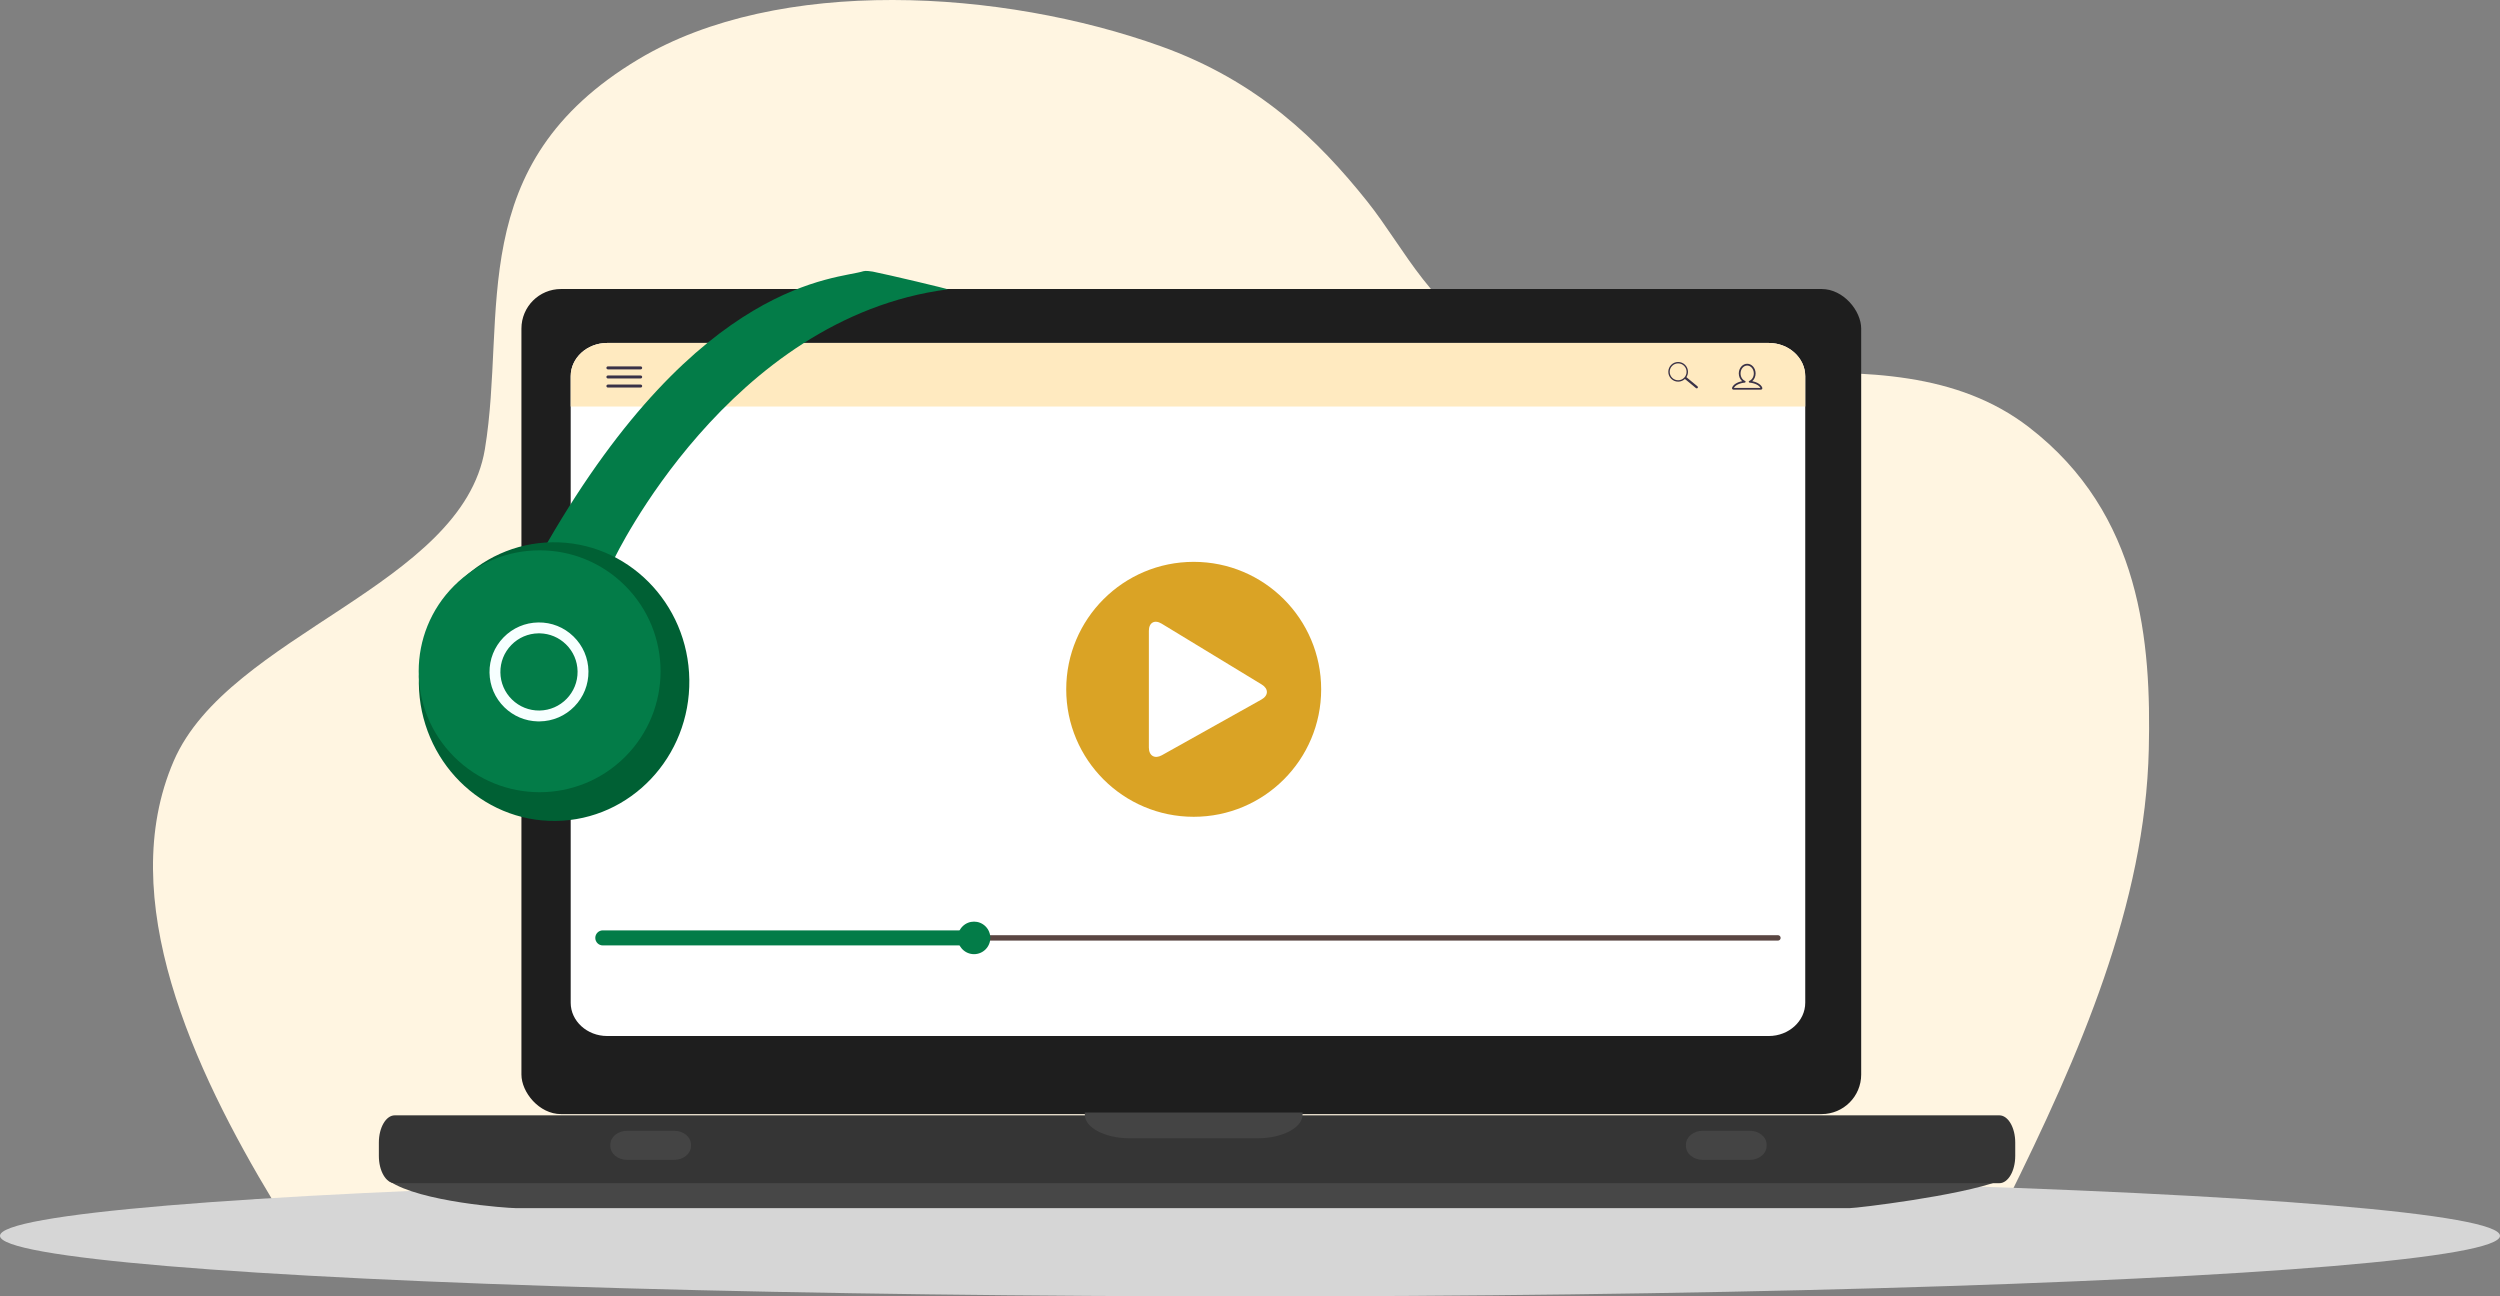 <?xml version="1.0" encoding="UTF-8"?><svg id="uuid-ac00a939-684f-422d-b9d3-3464f4b93999" xmlns="http://www.w3.org/2000/svg" viewBox="0 0 4460.99 2313.29"><rect x="0" y="0" width="4460.99" height="2313.29" fill="#808080" stroke="none"/><defs><style>.uuid-95551dc3-81ee-48d7-8db1-18ece7d374fe{fill:#daa325;}.uuid-95551dc3-81ee-48d7-8db1-18ece7d374fe,.uuid-66f7d854-19b4-4be5-b7c2-f2f0361ff6cb,.uuid-51ce82d4-5758-4c3a-9565-ec8465cb255f,.uuid-72cdf3e3-4e66-471e-8291-74cf7a9149a0,.uuid-344a1e5a-25a7-412a-9685-d080d75bdbdf,.uuid-e91957b6-03ee-41f0-a936-280c6426e484,.uuid-654e7699-5720-4002-af80-fd6fbf0c6528,.uuid-3e24402c-6dec-43f3-824d-2dac742b66dd,.uuid-66f5ef55-02a8-4a33-a225-e8ebe7fc869a,.uuid-44d0a96b-ac0c-4d3b-a92e-ddfc753df00d,.uuid-6e07c2cc-f1a1-4e95-be46-c43b5a31e3ad,.uuid-8d74caf6-b764-4105-8e31-1461d93fac81,.uuid-b1772f2b-6bbd-42f1-a8c6-e6bcf9f0bef8,.uuid-00c0f3bb-1f8d-4084-8384-1553ac3adf51{stroke-width:0px;}.uuid-66f7d854-19b4-4be5-b7c2-f2f0361ff6cb{fill:#1e1e1e;}.uuid-51ce82d4-5758-4c3a-9565-ec8465cb255f{fill:#474747;}.uuid-72cdf3e3-4e66-471e-8291-74cf7a9149a0{fill:#d6d6d6;}.uuid-344a1e5a-25a7-412a-9685-d080d75bdbdf{fill:#3a3247;}.uuid-e91957b6-03ee-41f0-a936-280c6426e484{fill:#444;}.uuid-654e7699-5720-4002-af80-fd6fbf0c6528{fill:#037c48;}.uuid-3e24402c-6dec-43f3-824d-2dac742b66dd{fill:#5a4642;}.uuid-66f5ef55-02a8-4a33-a225-e8ebe7fc869a{fill:#fff5e1;}.uuid-44d0a96b-ac0c-4d3b-a92e-ddfc753df00d{fill:#f7ffff;}.uuid-6e07c2cc-f1a1-4e95-be46-c43b5a31e3ad{fill:#006034;}.uuid-8d74caf6-b764-4105-8e31-1461d93fac81{fill:#fff;}.uuid-b1772f2b-6bbd-42f1-a8c6-e6bcf9f0bef8{fill:#353535;}.uuid-00c0f3bb-1f8d-4084-8384-1553ac3adf51{fill:#ffeac0;}</style></defs><g id="uuid-ece8b8d0-04d8-421e-8ebe-f099242d1287"><g id="uuid-1d78bce8-e8d1-4430-8b4c-9fe8bf8327a7"><path class="uuid-66f5ef55-02a8-4a33-a225-e8ebe7fc869a" d="M3581.05,2143.88c130.45-262.82,246.96-530.44,253.25-806.94,4.32-189.94-12.52-419.79-214.14-574.84-255.05-196.13-653-10.35-936.58-143.84-128.23-60.36-175.98-173.85-244.22-259.24-86.87-108.69-194.17-214.19-368.26-276.59-282.81-101.37-681.72-126.12-931.32,22.96-315.12,188.22-234.52,453.94-274.54,696.02-40.35,244.05-457.44,330.55-555.16,556.27-106.26,245.47,35.51,550.53,177.73,786.19h3093.24Z"/></g><ellipse class="uuid-72cdf3e3-4e66-471e-8291-74cf7a9149a0" cx="2230.5" cy="2205.17" rx="2230.5" ry="108.12"/></g><g id="uuid-c0dc5b29-b1b7-4718-9311-b9527763a955"><rect class="uuid-66f7d854-19b4-4be5-b7c2-f2f0361ff6cb" x="930.43" y="515.72" width="2390.66" height="1472.28" rx="70.58" ry="70.58"/><path class="uuid-8d74caf6-b764-4105-8e31-1461d93fac81" d="M3221.26,1789.37c0,32.61-29.27,59.28-65.03,59.28H1083.38c-35.77,0-65.03-26.68-65.03-59.28V671.26c0-32.61,29.27-59.28,65.03-59.28h2072.85c35.77,0,65.03,26.68,65.03,59.28v1118.11Z"/><path class="uuid-00c0f3bb-1f8d-4084-8384-1553ac3adf51" d="M3221.26,725.41v-54.15c0-32.61-29.27-59.28-65.03-59.28H1083.38c-35.77,0-65.03,26.68-65.03,59.28v54.15h2202.92Z"/><path class="uuid-344a1e5a-25a7-412a-9685-d080d75bdbdf" d="M3028.97,689.39l-19.59-16.2c-.06-.05-.13-.09-.2-.14,1.8-2.75,2.85-6.04,2.85-9.57,0-9.68-7.88-17.56-17.56-17.56s-17.56,7.88-17.56,17.56,7.88,17.56,17.56,17.56c4.68,0,8.93-1.84,12.08-4.84.05.06.1.12.17.17l19.59,16.2c.39.33.86.48,1.33.48.59,0,1.18-.25,1.6-.75.74-.88.62-2.19-.26-2.93ZM2994.47,678.55c-8.31,0-15.06-6.76-15.06-15.06s6.76-15.06,15.06-15.06,15.06,6.76,15.06,15.06-6.76,15.06-15.06,15.06Z"/><path class="uuid-344a1e5a-25a7-412a-9685-d080d75bdbdf" d="M3141.89,695.37h-48.46c-.96,0-1.85-.45-2.38-1.21-.5-.71-.61-1.58-.31-2.39,2.02-5.5,8.87-9.82,17.97-11.56-3.72-3.2-6.03-8.3-6.03-13.84,0-9.52,6.73-17.27,15.01-17.27s15.01,7.75,15.01,17.27c0,5.54-2.31,10.65-6.04,13.85,9.08,1.75,15.92,6.07,17.94,11.56h0c.3.81.18,1.68-.31,2.39-.53.76-1.42,1.21-2.38,1.21ZM3094.02,692.18h47.27c-2.31-4.79-9.94-8.54-19.37-9.42-.73-.07-1.32-.63-1.43-1.36-.11-.73.3-1.43.98-1.71,4.8-1.94,8.02-7.3,8.02-13.33,0-7.76-5.3-14.07-11.82-14.07s-11.82,6.31-11.82,14.07c0,6.03,3.22,11.38,8.01,13.33.68.28,1.09.98.98,1.71-.11.73-.7,1.29-1.43,1.36-9.44.88-17.08,4.62-19.4,9.42Z"/><path class="uuid-344a1e5a-25a7-412a-9685-d080d75bdbdf" d="M1143.21,659.11h-58.49c-1.47,0-2.66-1.19-2.66-2.66s1.19-2.66,2.66-2.66h58.49c1.47,0,2.66,1.19,2.66,2.66s-1.19,2.66-2.66,2.66Z"/><path class="uuid-344a1e5a-25a7-412a-9685-d080d75bdbdf" d="M1143.21,675.33h-58.49c-1.47,0-2.66-1.19-2.66-2.66s1.19-2.66,2.66-2.66h58.49c1.47,0,2.66,1.19,2.66,2.66s-1.19,2.66-2.66,2.66Z"/><path class="uuid-344a1e5a-25a7-412a-9685-d080d75bdbdf" d="M1143.21,691.54h-58.49c-1.47,0-2.66-1.19-2.66-2.66s1.19-2.66,2.66-2.66h58.49c1.47,0,2.66,1.19,2.66,2.66s-1.19,2.66-2.66,2.66Z"/><path class="uuid-51ce82d4-5758-4c3a-9565-ec8465cb255f" d="M683.27,2030.72l11.11,76.58c55.06,37.67,211.95,48.44,224.97,48.44h2381.88c12.36,0,195.32-21.88,265.88-48.44l-11.01-76.58H683.27Z"/><path class="uuid-b1772f2b-6bbd-42f1-a8c6-e6bcf9f0bef8" d="M3595.96,2062.86c0,26.64-12.74,48.44-28.32,48.44H704.36c-15.57,0-28.32-21.8-28.32-48.44v-24.22c0-26.64,12.74-48.44,28.32-48.44h2863.29c15.57,0,28.32,21.8,28.32,48.44v24.22Z"/><path class="uuid-e91957b6-03ee-41f0-a936-280c6426e484" d="M3152.32,2044.93c0,13.57-13.35,24.68-29.67,24.68h-84.57c-16.32,0-29.67-11.11-29.67-24.68v-2.47c0-13.57,13.35-24.68,29.67-24.68h84.57c16.32,0,29.67,11.11,29.67,24.68v2.47Z"/><path class="uuid-e91957b6-03ee-41f0-a936-280c6426e484" d="M1232.98,2044.93c0,13.57-13.35,24.68-29.67,24.68h-84.57c-16.32,0-29.67-11.11-29.67-24.68v-2.47c0-13.57,13.35-24.68,29.67-24.68h84.57c16.32,0,29.67,11.11,29.67,24.68v2.47Z"/><path class="uuid-e91957b6-03ee-41f0-a936-280c6426e484" d="M1935.75,1985.16v3.96c0,23.11,36.05,42.01,80.1,42.01h228.3c44.06,0,80.1-18.9,80.1-42.01v-3.96h-388.5Z"/><path class="uuid-3e24402c-6dec-43f3-824d-2dac742b66dd" d="M3172.53,1678.42H1079.97c-2.67,0-4.84-2.17-4.84-4.84s2.17-4.84,4.84-4.84h2092.56c2.67,0,4.84,2.17,4.84,4.84s-2.17,4.84-4.84,4.84Z"/><path class="uuid-654e7699-5720-4002-af80-fd6fbf0c6528" d="M1725.16,1687.02h-649.49c-7.42,0-13.44-6.02-13.44-13.44s6.02-13.44,13.44-13.44h649.49c7.42,0,13.44,6.02,13.44,13.44s-6.02,13.44-13.44,13.44Z"/><circle class="uuid-654e7699-5720-4002-af80-fd6fbf0c6528" cx="1738.07" cy="1673.58" r="29.03" transform="translate(-674.33 1719.18) rotate(-45)"/><circle class="uuid-95551dc3-81ee-48d7-8db1-18ece7d374fe" cx="2130.03" cy="1230.02" r="227.46"/><path class="uuid-8d74caf6-b764-4105-8e31-1461d93fac81" d="M2072.81,1112.82c-12.53-7.62-22.78-1.85-22.78,12.81v208.34c0,14.66,10.47,20.8,23.27,13.64l177.6-99.36c12.8-7.16,13.01-19.25.49-26.86l-178.57-108.56Z"/><path class="uuid-654e7699-5720-4002-af80-fd6fbf0c6528" d="M1095.63,997.72s204.29-430.53,595.35-481.4c3.06-.4-107.66-26.52-133.7-31.69-3.59-.71-13.14-1.82-16.55-.72-46.16,14.87-291.6,12.45-564.38,485.02-1,1.74,110.13,26.97,110.13,26.97"/><ellipse class="uuid-6e07c2cc-f1a1-4e95-be46-c43b5a31e3ad" cx="988.72" cy="1216.24" rx="241.37" ry="248.64" transform="translate(-15.87 13.07) rotate(-.75)"/><circle class="uuid-654e7699-5720-4002-af80-fd6fbf0c6528" cx="962.91" cy="1197.81" r="215.8" transform="translate(-564.95 1031.71) rotate(-45)"/><path class="uuid-44d0a96b-ac0c-4d3b-a92e-ddfc753df00d" d="M959.41,1287.25c-22.28-.57-43.21-9.38-59.27-25.02-16.89-16.46-26.36-38.51-26.67-62.09-.31-23.58,8.58-45.87,25.04-62.76,16.46-16.89,38.51-26.36,62.09-26.67,23.59-.35,45.87,8.58,62.76,25.04,16.89,16.46,26.36,38.51,26.67,62.09.31,23.58-8.58,45.87-25.04,62.76-16.45,16.89-38.51,26.36-62.09,26.67-1.17.02-2.33,0-3.49-.02ZM963.58,1130.15c-.9-.02-1.81-.03-2.73-.02-18.39.24-35.6,7.63-48.43,20.81-12.84,13.18-19.77,30.56-19.53,48.96.24,18.39,7.63,35.59,20.81,48.43,13.18,12.84,30.55,19.76,48.96,19.54,37.97-.5,68.46-31.8,67.97-69.77-.24-18.39-7.63-35.6-20.81-48.43-12.52-12.2-28.85-19.07-46.23-19.52Z"/></g></svg>